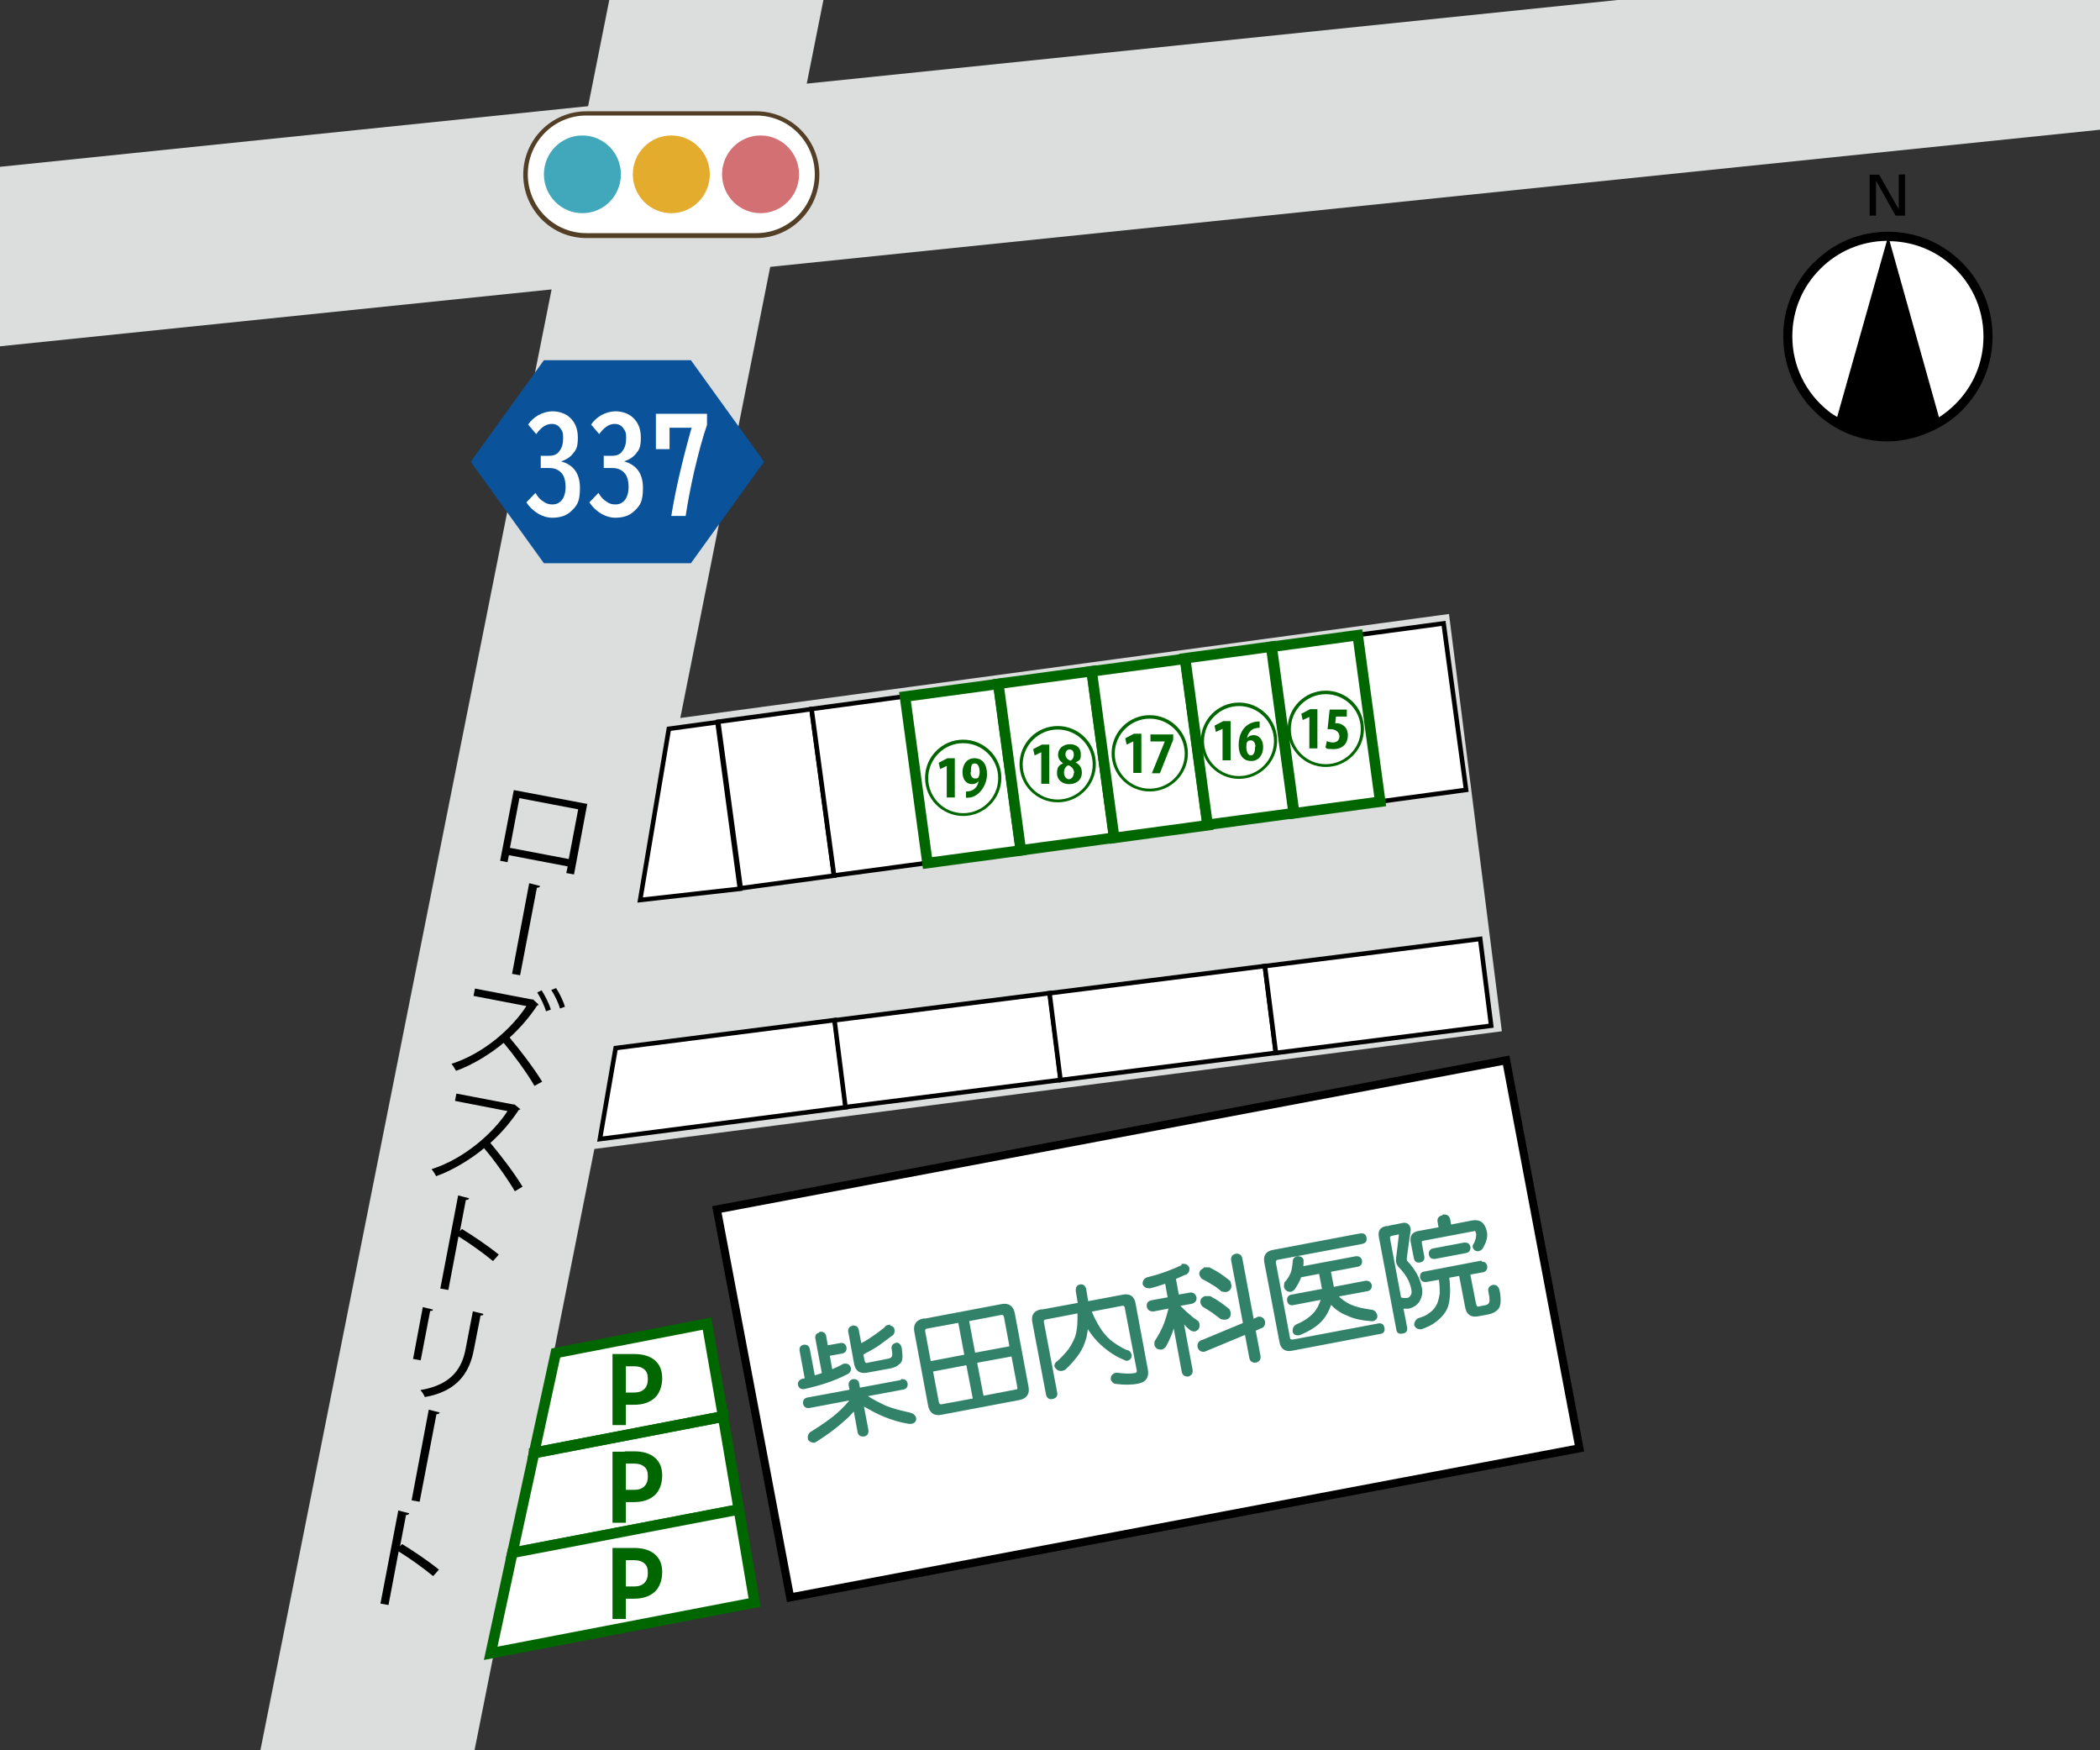 <?xml version="1.0" encoding="UTF-8"?>
<svg id="_レイヤー_1" data-name="レイヤー 1" xmlns="http://www.w3.org/2000/svg" width="600" height="500" version="1.1" viewBox="0 0 600 500">
  <rect x="0" y="0" width="600" height="500" fill="#333333" stroke="none"/>
  <defs>
    <style>
      .cls-1 {
        fill: #d37074;
      }

      .cls-1, .cls-2, .cls-3, .cls-4, .cls-5, .cls-6, .cls-7, .cls-8, .cls-9 {
        stroke-width: 0px;
      }

      .cls-2 {
        fill: #000;
      }

      .cls-3 {
        fill: #060;
      }

      .cls-4 {
        fill: #533f25;
      }

      .cls-5 {
        fill: #0a539b;
      }

      .cls-6 {
        fill: #41a7bb;
      }

      .cls-10 {
        stroke-width: 2.3px;
      }

      .cls-10, .cls-11, .cls-12, .cls-13, .cls-14, .cls-15 {
        stroke-miterlimit: 10;
      }

      .cls-10, .cls-12 {
        stroke: #000;
      }

      .cls-10, .cls-12, .cls-9, .cls-13 {
        fill: #fff;
      }

      .cls-11 {
        stroke-width: 60px;
      }

      .cls-11, .cls-15 {
        fill: none;
        stroke: #dcdddd;
      }

      .cls-7 {
        fill: #e3ac2d;
      }

      .cls-8 {
        fill: #dcdddd;
      }

      .cls-12 {
        stroke-width: 1.3px;
      }

      .cls-13 {
        stroke: #060;
        stroke-width: 3px;
      }

      .cls-14 {
        fill: #328169;
        stroke: #328169;
        stroke-width: .5px;
      }

      .cls-15 {
        stroke-width: 51px;
      }
    </style>
  </defs>
  <polygon class="cls-8" points="190.7 205.6 414 175.4 429.1 294.6 168.4 328.4 190.7 205.6"/>
  <line class="cls-11" x1="221.3" y1="-83.4" x2="94.7" y2="551.6"/>
  <line class="cls-15" x1="-41.8" y1="77.6" x2="648.7" y2="6.4"/>
  <rect class="cls-10" x="213.2" y="323.3" width="229.5" height="112.8" transform="translate(-64.7 67.4) rotate(-10.7)"/>
  <polygon class="cls-12" points="191.1 208.2 205 206.3 211.4 253.9 182.9 257.1 191.1 208.2"/>
  <rect class="cls-12" x="208.1" y="204.3" width="26.9" height="48" transform="translate(-28.4 31.6) rotate(-7.7)"/>
  <rect class="cls-12" x="234.8" y="200.7" width="26.9" height="48" transform="translate(-27.7 35.1) rotate(-7.7)"/>
  <rect class="cls-12" x="390.9" y="179.9" width="24.8" height="48" transform="translate(-23.6 55.5) rotate(-7.7)"/>
  <rect class="cls-13" x="261.5" y="197.2" width="26.9" height="48" transform="translate(-27 38.6) rotate(-7.7)"/>
  <rect class="cls-13" x="288.2" y="193.6" width="26.9" height="48" transform="translate(-26.3 42.1) rotate(-7.7)"/>
  <rect class="cls-13" x="314.9" y="190" width="26.9" height="48" transform="translate(-25.6 45.7) rotate(-7.7)"/>
  <rect class="cls-13" x="341.6" y="186.5" width="24.8" height="48" transform="translate(-24.9 49) rotate(-7.7)"/>
  <rect class="cls-13" x="366.3" y="183.2" width="24.8" height="48" transform="translate(-24.2 52.3) rotate(-7.7)"/>
  <polygon class="cls-12" points="175.9 299.4 238.5 291.4 241.7 316.3 171.4 325.4 175.9 299.4"/>
  <rect class="cls-12" x="239.9" y="287.4" width="62" height="25" transform="translate(-35.6 36.4) rotate(-7.2)"/>
  <rect class="cls-12" x="301.3" y="279.6" width="62" height="25" transform="translate(-34.1 44.1) rotate(-7.2)"/>
  <rect class="cls-12" x="362.8" y="271.8" width="62" height="25" transform="translate(-32.6 51.8) rotate(-7.2)"/>
  <polygon class="cls-13" points="206.6 404.6 202 378.1 158.8 386.5 152.6 415 206.6 404.6"/>
  <polygon class="cls-13" points="206.6 404.7 152.6 415.1 146.4 443.6 211.1 431.2 206.6 404.7"/>
  <polygon class="cls-13" points="206.6 404.6 152.6 415 152.6 415.1 206.6 404.7 206.6 404.6"/>
  <polygon class="cls-13" points="211.1 431.2 146.4 443.6 140.2 472.3 215.6 457.8 211.1 431.2"/>
  <rect class="cls-13" x="178.8" y="404.5" width="0" height="65.9" transform="translate(-292.7 468.7) rotate(-71.6)"/>
  <g>
    <path class="cls-2" d="M167.8,229.6l-3.8,20.2-2.2-.4.4-1.9-16.8-3.2-.4,2-2.1-.4,3.9-20.2,21.2,4ZM162.5,245.4l2.7-14.2-16.8-3.2-2.7,14.2,16.8,3.2Z"/>
    <path class="cls-2" d="M151.2,252.3l3.1.8c0,.3-.4.5-.9.5l-4.8,25-2.3-.4,4.9-25.9Z"/>
    <path class="cls-2" d="M153.9,287.1c0,0-.2.1-.4.1-2,3.1-4.9,6.5-7.9,9.2,2.8,3.3,7,8.8,9.3,12.6l-2.2,1.2c-2.1-3.7-6.1-9.1-8.8-12.3-3.3,2.8-8.7,6.3-13.6,8-.3-.5-.8-1.4-1.3-2,9.4-3,17.4-10.3,21.4-16.5l-15.1-2.9.4-2.1,16.2,3.1h.4c0,0,1.5,1.4,1.5,1.4ZM154.8,283c1,1.5,2.1,3.8,2.6,5.4l-1.4.5c-.4-1.5-1.5-3.8-2.5-5.4l1.3-.6ZM158.9,282.3c.9,1.3,2.1,3.8,2.5,5.3l-1.4.5c-.4-1.5-1.6-4-2.5-5.3l1.3-.5Z"/>
    <path class="cls-2" d="M148.7,316.8c0,.1-.3.2-.5.3-2.4,3.6-5,6.6-8.1,9.4,2.8,3.3,7,8.8,9.2,12.5l-2.2,1.3c-2.1-3.6-6.1-9.2-8.8-12.3-3.3,2.8-8.8,6.3-13.7,8-.2-.5-.8-1.4-1.3-2,9.4-3,17.7-10.4,21.7-16.6l-15-2.9.4-2.1,16.2,3.1h.4c0,0,1.6,1.3,1.6,1.3Z"/>
    <path class="cls-2" d="M140.8,360.2c-2.8-2.3-6.7-5.1-9.8-7l-2.9,15.3-2.3-.4,5.1-26.6,3.1.8c0,.3-.4.5-.9.5l-1.7,8.9.6-.6c3.3,2,7.7,5,10.5,7.3l-1.6,1.8Z"/>
    <path class="cls-2" d="M118,388.3l2.8-14.9,2.9.7c0,.3-.3.4-.8.4l-2.7,14.1-2.2-.4ZM138.1,375.4c0,.3-.3.4-.8.4l-1.9,9.7c-1.2,6.4-4.5,11.9-14,13.6-.2-.5-.8-1.5-1.3-2,9.1-1.5,12-6.4,13-12.1l2-10.4,2.9.7Z"/>
    <path class="cls-2" d="M122.5,402.7l3.1.8c0,.3-.4.5-.9.5l-4.8,25-2.3-.4,4.9-25.9Z"/>
    <path class="cls-2" d="M123.7,450.2c-2.8-2.3-6.7-5.1-9.8-7l-2.9,15.3-2.3-.4,5.1-26.6,3.1.8c0,.3-.4.5-.9.5l-1.7,8.9.6-.6c3.3,2,7.7,5,10.5,7.3l-1.6,1.8Z"/>
  </g>
  <g>
    <path class="cls-14" d="M234.3,380.7c.8-.1,1.3.2,1.5,1l.5,2.9,3.9-.7c.7-.1,1.2.2,1.4,1,.1.8-.2,1.3-.9,1.5l-3.9.7.8,4.4c1.1-.5,2.3-1,3.5-1.7,0,0,.1,0,.2,0,.8-.1,1.3.2,1.6,1.1,0,.6-.2,1.1-.8,1.4-2.3,1.2-4.4,2-6.2,2.6-1.5.5-3.6,1.1-6.3,1.7-.8,0-1.2-.3-1.4-1.1,0-.7.3-1.1,1.1-1.4.3,0,.6-.1.9-.2l-1.5-8.1c-.1-.8.2-1.2.9-1.4.8-.1,1.3.2,1.5.9l1.5,7.9c.9-.3,1.8-.5,2.5-.8l-1.9-10.1c-.1-.8.2-1.2,1-1.4ZM257.7,394.2c.8,0,1.2.3,1.4,1.1,0,.7-.2,1.2-1,1.4l-10.8,2c1.8,1.2,3.8,2.2,5.7,3.1,1.7.7,3.9,1.3,6.6,1.9,1,.2,1.7.6,1.9,1.4.1.7-.2,1.2-1.1,1.4-.2,0-.4,0-.7,0-2.5-.4-4.8-1.1-7-2-2-.8-4-1.9-6.2-3.2l1.4,7.4c0,.7-.2,1.2-1,1.4-.9.1-1.4-.2-1.6-.9l-1.2-6.5c-.9,1-1.9,2.1-3.1,3.1-2,1.8-4.6,3.8-7.8,5.8-.2.1-.4.2-.5.3-.6,0-1.2-.2-1.6-.7-.2-1,.1-1.7.9-2.1,3.2-2,5.6-3.7,7.3-5.2,1.5-1.3,2.8-2.7,4-4.2l-12.2,2.3c-.7,0-1.2-.2-1.4-1-.1-.8.2-1.3.9-1.5l12.4-2.3-.3-1.6c0-.7.3-1.2,1.1-1.4.7,0,1.2.2,1.4.9l.3,1.6,11.8-2.2ZM253.9,378.9c.7,0,1.2.2,1.4.8.1.6,0,1.1-.2,1.4-1.2.9-2.4,1.8-3.5,2.6-1.2.9-2.7,1.8-4.5,2.7-.2.2-.5.3-.7.4l.3,1.6c.2.9.5,1.3.9,1.2l6.1-1.2c.6-.1,1-.3,1.3-.7.2-.2.3-1,0-2.4-.1-.8.2-1.2,1.1-1.5.6,0,1.1.4,1.3,1.4.1.7.2,1.4.2,2.3,0,.9-.2,1.6-.8,2-.6.6-1.5,1-2.6,1.2l-6.6,1.2c-1.8.3-2.9-.4-3.3-2.2l-1.7-9.3c-.1-.8.2-1.2,1.1-1.5.7,0,1.2.2,1.4,1l.8,4.2c1.3-.7,2.5-1.4,3.6-2.2.8-.5,2-1.4,3.5-2.6,0-.3.4-.5,1-.6Z"/>
    <path class="cls-14" d="M263.9,377l22.2-4.2c2-.4,3.2.4,3.6,2.4l3.9,20.9c.4,2-.4,3.2-2.4,3.6l-22.2,4.2c-2,.4-3.2-.4-3.6-2.5l-3.9-20.9c-.4-2,.4-3.2,2.4-3.6ZM265.8,389.1l10-1.9-1.8-9.6-9.2,1.7c-.6.1-.8.5-.7,1.1l1.6,8.6ZM278.2,399.6l-1.9-9.9-10,1.9,1.7,9c.1.6.5.9,1.1.8l9.2-1.7ZM276.6,377.1l1.8,9.6,10.3-1.9-1.6-8.6c-.1-.6-.5-.9-1.1-.8l-9.4,1.8ZM290.2,397.3c.6-.1.8-.5.7-1.1l-1.7-9-10.3,1.9,1.9,9.9,9.4-1.8Z"/>
    <path class="cls-14" d="M297.9,374.3l10.3-1.9c-.2-1.2-.4-2.4-.6-3.7,0-.8.2-1.3.9-1.5.8-.2,1.4.2,1.6,1.1.2,1.3.4,2.5.6,3.7l10.1-1.9c1.9-.4,3.1.4,3.4,2.3l3.5,18.8c.4,2.1-.4,3.4-2.5,3.8-1.9.4-4,.4-6.3.1-.6,0-1.1-.5-1.3-1.1,0-.8.3-1.3,1.2-1.6,0,0,.2,0,.4,0,2.1.3,3.8.3,5,.1.7-.1,1-.5.8-1.2l-3.4-17.8c-.1-.6-.5-.8-1.1-.7l-8.9,1.7c.7,1.8,1.5,3.3,2.3,4.6.8,1.4,1.9,2.7,3.1,3.8,1.1.9,2.7,2,4.8,3,.7,0,1.1.5,1.3,1.2,0,.7-.3,1.2-1.1,1.4-.1,0-.3,0-.6-.2-2.1-.8-4-2-5.8-3.5-1.3-1.1-2.5-2.3-3.6-3.8-.5-.7-1-1.4-1.4-2.2,0,1-.2,2.1-.4,3.1-.5,1.9-1.2,3.5-2.2,4.9-1.1,1.5-2.3,2.9-3.8,4.3-.3.1-.6.3-1.1.3-.7,0-1.2-.4-1.6-1.1,0-.6.2-1,.8-1.3,1.3-1.2,2.4-2.4,3.3-3.6.8-1.2,1.4-2.4,1.8-3.4.5-1.5.7-3.3.7-5.2,0-.6,0-1.2,0-1.9l-9.4,1.8c-.6.1-.8.5-.7,1l3.8,20.1c.2.9-.2,1.4-1.1,1.6-.9.2-1.4-.2-1.6-1.1l-3.9-20.6c-.4-1.9.4-3.1,2.3-3.4Z"/>
    <path class="cls-14" d="M337.8,361.3c.9-.1,1.5.2,1.8,1,0,.9-.3,1.5-1.2,1.7-.9.4-1.8.8-2.7,1.2l.9,4.9,3.4-.6c.8-.1,1.3.2,1.6,1.1.1.8-.2,1.3-1.1,1.6l-3.4.6v.4c.9,1,1.9,1.9,2.9,2.7.5.5,1.3,1.1,2.2,1.7.2.4.3.6.3.9,0,.8-.3,1.3-1.1,1.6-.4,0-.9,0-1.3-.4-.8-.6-1.5-1.4-2.2-2.2l2.6,13.9c.1.8-.2,1.3-1.1,1.6-.8,0-1.3-.3-1.5-1.1l-2.5-13.5c-.5,2-1.3,4-2.4,6-.3.5-.7.8-1.2.9-.9,0-1.4-.3-1.7-1,0-.2,0-.5,0-1,1.1-1.7,2.1-3.5,2.8-5.4.5-1.4.9-2.9,1.3-4.4l-4.7.9c-.8,0-1.4-.3-1.6-1.1-.1-.9.2-1.4,1.1-1.6l4.9-.9-.8-4.4c-1.5.5-3,1-4.6,1.4-.9,0-1.5-.3-1.8-1,0-.8.3-1.4,1.2-1.7,3.4-.8,6.7-2,9.9-3.5ZM359.5,376.4c.9-.1,1.5.3,1.7,1.2.1.9-.3,1.5-1.2,1.7l-1.5.7,1.4,7.4c.1.8-.2,1.4-1.1,1.6-.8.1-1.4-.2-1.6-1.1l-1.3-6.9-11.8,4.9c-.9.1-1.5-.3-1.7-1.2-.1-.9.3-1.5,1.2-1.7l11.8-4.9-3.4-18.1c-.1-.8.2-1.4,1.1-1.6.8-.1,1.4.2,1.6,1.1l3.3,17.6,1.5-.7ZM344.1,362.3c.4,0,.9,0,1.4,0,1.2.6,2.2,1.2,3,1.7.9.6,1.8,1.3,2.8,2.1.1.4.2.7.3,1.1,0,.8-.3,1.3-1.1,1.6-.5.1-1,0-1.4-.1-.9-.8-1.7-1.4-2.6-1.9-.8-.5-1.8-1.1-3-1.7-.4-.5-.6-.9-.6-1.2,0-.7.4-1.1,1.1-1.4ZM344.3,370.5c.4,0,.9,0,1.4,0,1.1.6,2.1,1.2,2.8,1.7.8.6,1.7,1.2,2.6,2,.1.3.3.6.3,1,0,.8-.3,1.3-1.1,1.5-.6.1-1,0-1.4-.1-.9-.7-1.7-1.3-2.4-1.8-.7-.5-1.6-1-2.7-1.7-.4-.4-.6-.8-.6-1.2,0-.7.4-1.1,1.1-1.4Z"/>
    <path class="cls-14" d="M388.8,352.6c.8-.1,1.3.2,1.4,1.1.1.8-.2,1.2-1,1.4l-24,4.5c-.7.1-1,.5-.9,1.2l4,21.3c.1.7.5.9,1.2.8l24.4-4.6c.8-.1,1.3.2,1.4,1.1.2.8-.2,1.3-.9,1.4l-25.2,4.8c-1.9.4-3.1-.4-3.4-2.3l-4.3-22.6c-.4-1.9.4-3.1,2.3-3.4l24.8-4.7ZM371.5,364.8c-.3,1-.9,2-1.6,3.1-.3.5-.7.8-1.2.9-.8,0-1.3-.4-1.6-1.1,0-.3,0-.7.1-1.2.8-.9,1.4-1.8,1.8-2.8.3-.8.5-1.9.6-3.3,0-.7.3-1.1,1.1-1.3.8,0,1.3.2,1.5.9,0,.7,0,1.4-.1,2l15.4-2.9c.7,0,1.2.2,1.4,1,.1.8-.2,1.3-.9,1.5l-8,1.5s0,0,0,.1l.9,4.7,9.4-1.8c.7,0,1.2.3,1.4,1.1,0,.7-.2,1.2-1,1.4l-8.7,1.6c1.1,1.1,2.3,2,3.8,2.7,1.6.7,3.7,1.2,6.1,1.5.7.1,1.2.6,1.4,1.5,0,.6-.3,1.1-1.2,1.3-2.9-.2-5.3-.7-7.1-1.6-1.9-.7-3.4-1.8-4.8-3.3-.7,2.2-1.7,3.9-2.9,5.1-1.3,1.4-3.4,2.7-6.1,3.8-.8.1-1.4-.1-1.6-.7-.1-1,.2-1.6,1-2,2-.8,3.6-1.9,4.9-3.3,1-1.1,1.7-2.5,2.2-4.2l-8.3,1.6c-.8.1-1.2-.2-1.4-1-.1-.8.2-1.3.9-1.5l9.1-1.7-.9-4.7c0,0,0-.1,0-.1l-5.7,1.1Z"/>
    <path class="cls-14" d="M396.8,350.4l4-.8c1.1-.2,1.8.3,2,1.5,0,0,0,.1,0,.3-.5,3.2-.8,5.9-1.1,8,0,.3,0,.5,0,.5,0,.2.1.4.2.5,2.2,2.3,3.6,4.8,4.1,7.5.3,1.4,0,2.6-.6,3.7-.7,1.1-1.7,1.7-3,2-.4,0-1,0-1.7,0l1.1,5.7c.1.8-.2,1.3-1.1,1.4-.9.2-1.4-.1-1.5-.9l-5-26.5c-.3-1.6.3-2.5,1.9-2.8h.6ZM400.3,370.9c.8.2,1.4.2,1.8.1.5,0,.9-.4,1.2-.9.3-.5.3-1,.2-1.7-.4-2.4-1.7-4.6-3.8-6.7-.3-.4-.5-.8-.6-1.3,0-.2,0-.5,0-.8.3-2,.5-4.2.8-6.6,0-.2,0-.3,0-.3,0-.3-.2-.4-.4-.3l-1.9.4c-.5.1-.8.4-.7,1l3.2,17.1ZM412.4,347.2c.9-.1,1.5.3,1.7,1.2l.3,1.7,6.2-1.2c2.2-.4,3.5.6,4,3.1.2,1,0,2.4-.9,4-.3.7-.7,1.1-1.4,1.2-.6,0-1.1-.3-1.3-1,0-.2,0-.3.1-.5.4-.6.6-1.3.8-1.9.1-.7.2-1.3,0-1.7-.1-.5-.3-.8-.5-.7l-14.8,2.8c-.5,0-.7.4-.6,1l.7,3.8c.1.8-.2,1.3-1.1,1.4-.8.1-1.2-.2-1.4-1l-.9-4.6c-.3-1.7.4-2.6,2-2.9l6-1.1-.3-1.7c-.2-.9.2-1.5,1.2-1.7ZM423.3,360.7c.7-.1,1.2.2,1.4,1.1,0,.7-.2,1.2-1,1.4l-3.9.7,1.6,8.2c.2,1,.5,1.5,1,1.4l2-.4c.6-.1,1.1-.4,1.3-.9.2-.3.2-1.4-.2-3.3-.2-.8.2-1.4,1.1-1.6.8-.1,1.4.4,1.6,1.4.2.8.3,1.8.3,2.8,0,1.1-.2,1.9-.8,2.5-.7.7-1.6,1.1-2.8,1.3l-2.7.5c-1.8.3-2.9-.4-3.3-2.2l-1.8-9.4-3.3.6c.3,2.2.3,4,.2,5.5-.1,1.7-.5,3.2-1.2,4.3-.7,1.1-1.6,2-2.8,2.9-1,.8-2.3,1.4-4,2-.9,0-1.4-.3-1.7-1,0-.7.3-1.3,1-1.7,1.4-.4,2.5-.9,3.2-1.5.9-.6,1.6-1.4,2.1-2.3.5-.9.8-2.1,1-3.5,0-1.2,0-2.6-.3-4.2l-3.9.7c-.7,0-1.2-.2-1.4-1-.1-.9.2-1.4.9-1.5l16.2-3.1ZM418.5,355.2c.8,0,1.2.3,1.4,1.1,0,.7-.2,1.2-1,1.4l-9,1.7c-.8,0-1.2-.2-1.4-1-.1-.8.2-1.3.9-1.5l9-1.7Z"/>
  </g>
  <path class="cls-3" d="M378.8,219.1c-6,0-10.9-4.9-10.9-10.9s4.9-10.9,10.9-10.9,10.9,4.9,10.9,10.9-4.9,10.9-10.9,10.9ZM368.8,208.3c0,5.5,4.5,10,10,10s10-4.5,10-10-4.5-10-10-10-10,4.5-10,10ZM374.1,204.8h0l-1.9.9-.4-1.8,2.5-1.3h2.1v11.2h-2.3v-9ZM384.9,204.7h-3.2l-.2,1.9h.4c1.4,0,3.2,1,3.2,3.4s-1.5,4-4.1,4-1.8-.3-2.3-.5l.4-1.8c.4.2,1.1.4,1.7.4,1.2,0,1.9-.7,1.9-1.8s-1.1-2-2.5-2-.6,0-.9,0l.6-5.6h4.9v2Z"/>
  <path class="cls-3" d="M354,222.5c-6,0-10.9-4.9-10.9-10.9s4.9-10.9,10.9-10.9,10.9,4.9,10.9,10.9-4.9,10.9-10.9,10.9ZM344,211.7c0,5.5,4.5,10,10,10s10-4.5,10-10-4.5-10-10-10-10,4.5-10,10ZM349.3,208.2h0l-1.9.9-.4-1.8,2.5-1.3h2.1v11.2h-2.3v-9ZM359.9,207.9c-2.7,0-3.4,1.8-3.6,3h0c.4-.6,1.1-.9,1.9-.9,1.6,0,2.7,1.4,2.7,3.4s-1.1,4-3.4,4-3.6-1.7-3.6-4.6,1.3-5.9,4.7-6.6c.6-.1,1-.1,1.3-.1v1.9ZM358.7,213.3c0-.8-.4-1.8-1.3-1.8s-.9.3-1.2.7c0,.1-.1.5-.1,1.1,0,1.3.4,2.5,1.3,2.5s1.2-1.2,1.2-2.5Z"/>
  <path class="cls-3" d="M328.5,226.1c-6,0-10.9-4.9-10.9-10.9s4.9-10.9,10.9-10.9,10.9,4.9,10.9,10.9-4.9,10.9-10.9,10.9ZM318.5,215.3c0,5.5,4.5,10,10,10s10-4.5,10-10-4.5-10-10-10-10,4.5-10,10ZM323.8,211.8h0l-1.9.9-.4-1.8,2.5-1.3h2.1v11.2h-2.3v-9ZM335.2,209.7v1.6l-3.8,9.6h-2.3l3.7-9.1h0s-4.1,0-4.1,0v-2h6.4Z"/>
  <path class="cls-3" d="M302.2,229.2c-6,0-10.9-4.9-10.9-10.9s4.9-10.9,10.9-10.9,10.9,4.9,10.9,10.9-4.9,10.9-10.9,10.9ZM292.2,218.4c0,5.5,4.5,10,10,10s10-4.5,10-10-4.5-10-10-10-10,4.5-10,10ZM297.5,214.9h0l-1.9.9-.4-1.8,2.5-1.3h2.1v11.2h-2.3v-9ZM303.7,218c-1-.6-1.4-1.5-1.4-2.4,0-1.8,1.5-3,3.4-3s3.1,1.1,3.1,2.8-.2,1.7-1.5,2.4h0c1.2.6,1.8,1.6,1.8,2.9,0,2.2-1.7,3.3-3.6,3.3s-3.5-1.1-3.5-3.1.7-2.3,1.8-2.9h0ZM306.9,220.8c0-1.1-.8-1.9-1.7-2.2-.8.4-1.2,1.2-1.2,2.1s.5,1.9,1.4,1.9,1.4-1,1.4-1.8ZM304.4,215.5c0,.8.5,1.4,1.4,1.8.6-.2,1-.9,1-1.7s-.3-1.5-1.2-1.5-1.2.8-1.2,1.5Z"/>
  <path class="cls-3" d="M275.2,233.1c-6,0-10.9-4.9-10.9-10.9s4.9-10.9,10.9-10.9,10.9,4.9,10.9,10.9-4.9,10.9-10.9,10.9ZM265.2,222.3c0,5.5,4.5,10,10,10s10-4.5,10-10-4.5-10-10-10-10,4.5-10,10ZM270.5,218.8h0l-1.9.9-.4-1.8,2.5-1.3h2.1v11.2h-2.3v-9ZM276,226.1c.3,0,.7,0,1-.1,1.1-.2,2.3-1,2.6-2.9h0c-.4.6-1.1.9-1.9.9-1.7,0-2.7-1.4-2.7-3.4s1.1-4,3.4-4,3.6,1.7,3.6,4.6-2,6.1-4.7,6.6c-.6.1-1.1.1-1.3.1v-1.9ZM277.3,220.6c0,.8.3,1.8,1.3,1.8s.9-.3,1.1-.7c0-.1.2-.5.2-1.1,0-1.3-.4-2.5-1.3-2.5s-1.2.2-1.2,2.5Z"/>
  <g>
    <g>
      <path class="cls-9" d="M216.1,67.3c9.6,0,17.4-7.8,17.4-17.5h0c0-9.6-7.8-17.5-17.4-17.5h-48.6c-9.6,0-17.4,7.8-17.4,17.5h0c0,9.6,7.8,17.5,17.4,17.5h48.6Z"/>
      <path class="cls-4" d="M216.1,68h-48.6c-9.9,0-18-8.1-18-18.1s8.1-18.1,18-18.1h48.6c9.9,0,18,8.1,18,18.1s-8.1,18.1-18,18.1h0ZM167.5,33c-9.2,0-16.7,7.5-16.7,16.8s7.5,16.8,16.7,16.8h48.6c9.2,0,16.7-7.5,16.7-16.8s-7.5-16.8-16.7-16.8h-48.6Z"/>
    </g>
    <g>
      <path class="cls-1" d="M217.3,60.9c6.1,0,11-5,11-11.1s-4.9-11.1-11-11.1-11,5-11,11.1,4.9,11.1,11,11.1Z"/>
      <path class="cls-7" d="M191.8,60.9c6.1,0,11-5,11-11.1s-4.9-11.1-11-11.1-11,5-11,11.1,4.9,11.1,11,11.1Z"/>
      <path class="cls-6" d="M166.4,60.9c6.1,0,11-5,11-11.1s-4.9-11.1-11-11.1-11,5-11,11.1,4.9,11.1,11,11.1Z"/>
    </g>
  </g>
  <g>
    <polygon class="cls-5" points="197.4 102.9 155.4 102.9 134.5 131.9 155.4 160.9 197.4 160.9 218.3 131.9 197.4 102.9"/>
    <g>
      <path class="cls-9" d="M154.4,130.2h2.5c1.3,0,2.3-.4,2.9-1.3.8-1,1.1-2.2,1.1-3.8s-.2-1.9-.7-2.6c-.6-1-1.5-1.4-2.6-1.4-1.6,0-3,1-4.4,2.9l-2.3-2.7c.7-1.1,1.7-2,2.9-2.7,1.3-.7,2.7-1.1,4.1-1.1s3,.4,4.2,1.2c2,1.4,3,3.5,3,6.3s-.5,3.5-1.4,4.6c-.9,1.1-2.1,1.8-3.4,2.2h0c3.6,1,5.4,3.5,5.4,7.6s-.9,5.1-2.6,6.7c-1.3,1.2-3,1.8-5.4,1.8s-5.4-1.5-7.3-4.4l2.6-2.7c.6,1.1,1.4,2,2.3,2.5.8.6,1.6.8,2.5.8,1.4,0,2.4-.6,3.1-1.8.4-.8.7-1.8.7-3.1,0-1.8-.4-3.2-1.1-4-.9-1-2-1.5-3.5-1.5h-2.5v-3.6Z"/>
      <path class="cls-9" d="M172.4,130.2h2.5c1.3,0,2.3-.4,2.9-1.3.8-1,1.1-2.2,1.1-3.8s-.2-1.9-.7-2.6c-.6-1-1.5-1.4-2.6-1.4-1.6,0-3,1-4.4,2.9l-2.3-2.7c.7-1.1,1.7-2,2.9-2.7,1.3-.7,2.7-1.1,4.1-1.1s3,.4,4.2,1.2c2,1.4,3,3.5,3,6.3s-.5,3.5-1.4,4.6c-.9,1.1-2.1,1.8-3.4,2.2h0c3.6,1,5.4,3.5,5.4,7.6s-.9,5.1-2.6,6.7c-1.3,1.2-3,1.8-5.4,1.8s-5.4-1.5-7.3-4.4l2.6-2.7c.6,1.1,1.4,2,2.3,2.5.8.6,1.6.8,2.5.8,1.4,0,2.4-.6,3.1-1.8.4-.8.7-1.8.7-3.1,0-1.8-.4-3.2-1.1-4-.9-1-2-1.5-3.5-1.5h-2.5v-3.6Z"/>
      <path class="cls-9" d="M187.4,118.2h14.6v3.2c-1.2,3.4-2.4,7.9-3.7,13.4-1,4.5-1.8,8.6-2.4,12.6h-4.1c1.1-6.9,3-15.3,5.8-25.2h-6.3v6.1h-3.9v-10.1Z"/>
    </g>
  </g>
  <path class="cls-3" d="M175,407.1v-20.3h3.8v20.3h-3.8ZM178.4,401.3v-3.5h2.8c1.2,0,2.2-.3,2.9-1,.7-.7,1-1.6,1-2.9s-.3-2.1-1-2.7c-.7-.6-1.6-.9-2.9-.9h-2.7v-3.5h2.7c2.5,0,4.5.6,5.9,1.8,1.4,1.2,2.1,2.9,2.1,5.1s-.7,4.3-2.1,5.6c-1.4,1.3-3.4,2-5.9,2h-2.8Z"/>
  <path class="cls-3" d="M175,435v-20.3h3.8v20.3h-3.8ZM178.4,429.1v-3.5h2.8c1.2,0,2.2-.3,2.9-1,.7-.7,1-1.6,1-2.9s-.3-2.1-1-2.7c-.7-.6-1.6-.9-2.9-.9h-2.7v-3.5h2.7c2.5,0,4.5.6,5.9,1.8,1.4,1.2,2.1,2.9,2.1,5.1s-.7,4.3-2.1,5.6c-1.4,1.3-3.4,2-5.9,2h-2.8Z"/>
  <path class="cls-3" d="M175,462.5v-20.3h3.8v20.3h-3.8ZM178.4,456.7v-3.5h2.8c1.2,0,2.2-.3,2.9-1,.7-.7,1-1.6,1-2.9s-.3-2.1-1-2.7c-.7-.6-1.6-.9-2.9-.9h-2.7v-3.5h2.7c2.5,0,4.5.6,5.9,1.8,1.4,1.2,2.1,2.9,2.1,5.1s-.7,4.3-2.1,5.6c-1.4,1.3-3.4,2-5.9,2h-2.8Z"/>
  <g>
    <g>
      <path class="cls-2" d="M518.2,75c-5.6,5.7-8.8,13.2-8.7,21.2,0,9.2,4.2,17.8,11.4,23.5,5.3,4.2,11.7,6.4,18.5,6.4s15.5-3.1,21.1-8.8c5.7-5.7,8.8-13.2,8.8-21.2,0-9.2-4.2-17.8-11.4-23.5-5.3-4.2-11.7-6.4-18.5-6.4-8,0-15.5,3.1-21.1,8.8ZM566.7,96.1c0,7.3-2.8,14.1-8,19.3-1.4,1.4-3,2.7-4.7,3.8l-14.1-50.3c6,.1,11.7,2.1,16.4,5.8,6.6,5.2,10.4,13,10.4,21.4ZM539.1,68.8l-14.2,50.3c-.8-.5-1.7-1-2.4-1.6-6.6-5.2-10.4-13-10.4-21.4,0-7.3,2.8-14.1,8-19.3,5.1-5.1,11.8-7.9,19-8Z"/>
      <polygon class="cls-2" points="534.2 49.9 534.2 61.6 536 61.6 536 51.6 541.6 61.6 544.3 61.6 544.3 49.8 542.5 49.9 542.5 59.8 536.9 49.9 534.2 49.9"/>
    </g>
    <path class="cls-9" d="M566.7,96.1c0,7.3-2.8,14.1-8,19.3-1.4,1.4-3,2.7-4.7,3.8l-14.1-50.3c6,.1,11.7,2.1,16.4,5.8,6.6,5.2,10.4,13,10.4,21.4Z"/>
    <path class="cls-9" d="M539.1,68.8l-14.2,50.3c-.8-.5-1.7-1-2.4-1.6-6.6-5.2-10.4-13-10.4-21.4,0-7.3,2.8-14.1,8-19.3,5.1-5.1,11.8-7.9,19-8Z"/>
  </g>
</svg>